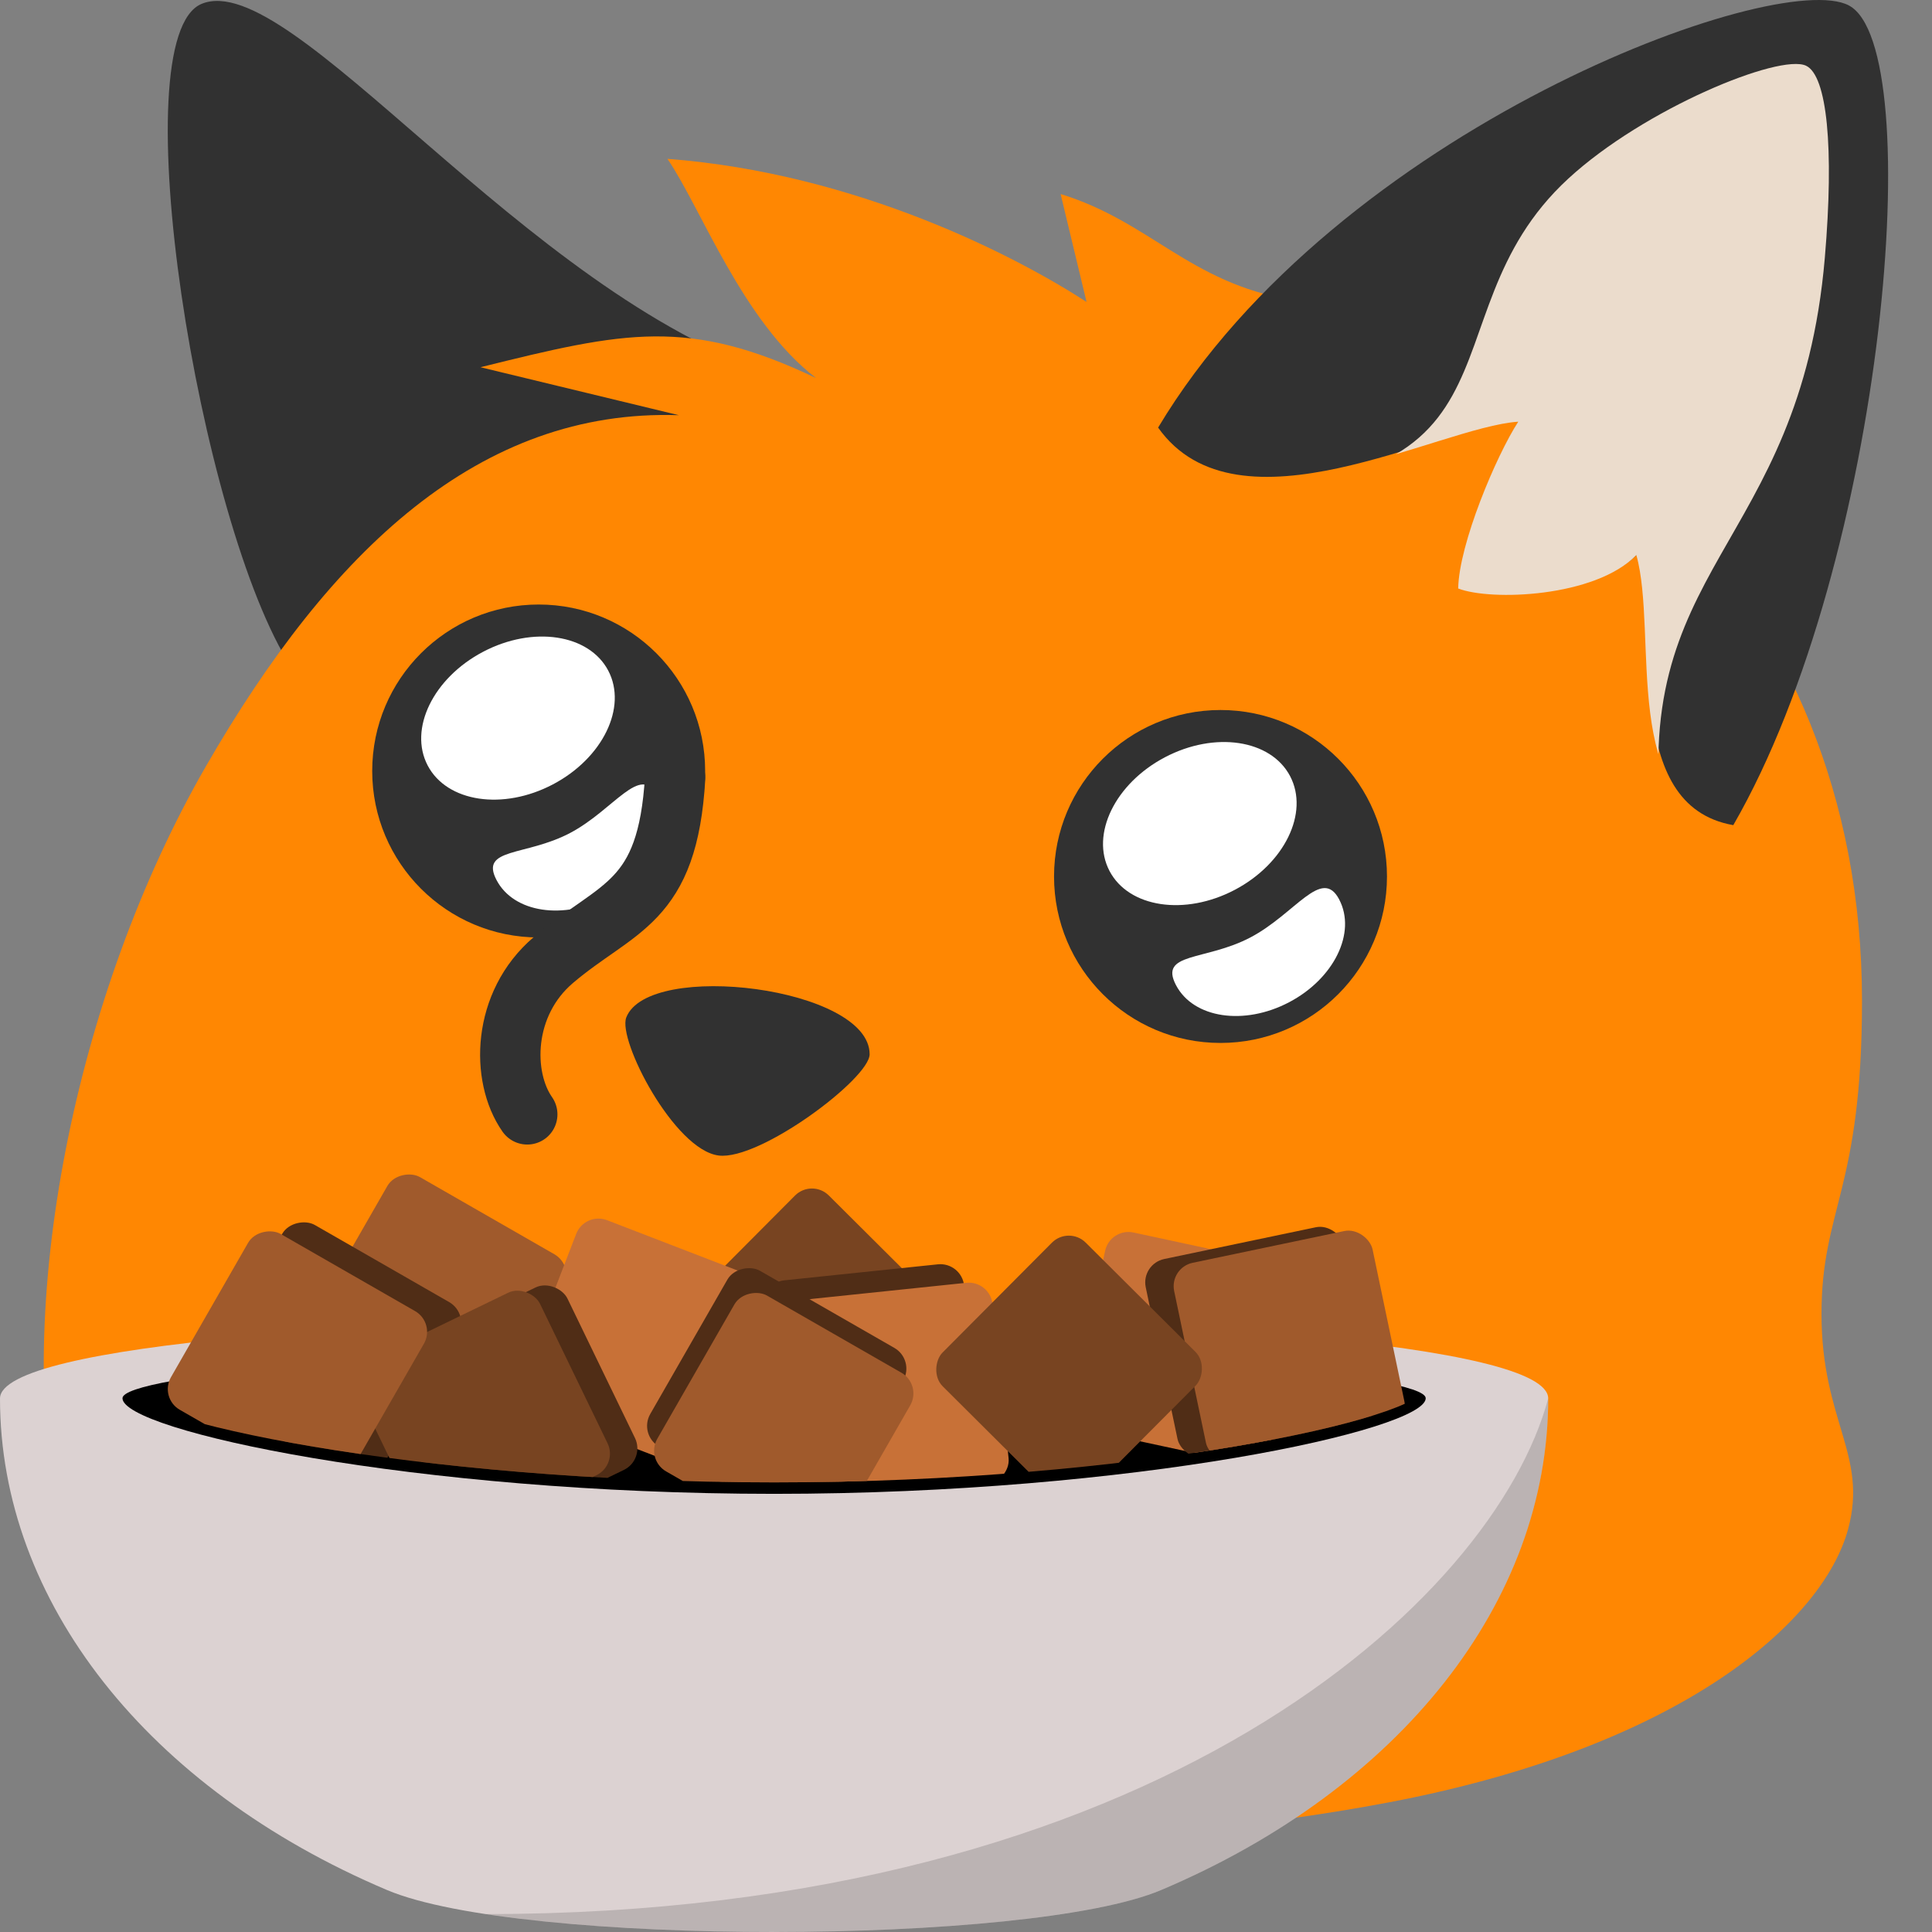 <?xml version="1.0" encoding="UTF-8" standalone="no"?>
<!-- Created with Inkscape (http://www.inkscape.org/) -->

<svg
   xmlns:dc="http://purl.org/dc/elements/1.1/"
   xmlns:cc="http://creativecommons.org/ns#"
   xmlns:rdf="http://www.w3.org/1999/02/22-rdf-syntax-ns#"
   xmlns:svg="http://www.w3.org/2000/svg"
   xmlns="http://www.w3.org/2000/svg"
   xmlns:xlink="http://www.w3.org/1999/xlink"
   xmlns:sodipodi="http://sodipodi.sourceforge.net/DTD/sodipodi-0.dtd"
   xmlns:inkscape="http://www.inkscape.org/namespaces/inkscape"
   width="128"
   height="128"
   viewBox="0 0 128 128"
   version="1.1"
   id="svg8"
   inkscape:version="0.92.4 5da689c313, 2019-01-14"
   sodipodi:docname="blobfoxnomcroutons.svg"
   inkscape:export-filename="/home/kevin/Encfs/Media-Enc/Projekte/Grafiken/2019.07.30 - blobfox/blobfoxcookie.png"
   inkscape:export-xdpi="96"
   inkscape:export-ydpi="96">
  <rect x="0" y="0" width="128" height="128" fill="#808080" stroke="none"/>
  <defs
     id="defs2">
    <linearGradient
       inkscape:collect="always"
       id="linearGradient879">
      <stop
         style="stop-color:#ff7505;stop-opacity:1"
         offset="0"
         id="stop875" />
      <stop
         style="stop-color:#ff8702;stop-opacity:1"
         offset="1"
         id="stop877" />
    </linearGradient>
    <mask
       maskUnits="userSpaceOnUse"
       id="mask914">
      <path
         sodipodi:nodetypes="sssssssss"
         inkscape:connector-curvature="0"
         id="path916"
         d="m 154.912,68.61 c 0,13.309 -2.851,14.612 -2.851,22.037 0,7.522 3.279,9.892 1.879,15.119 -1.747,6.519 -11.675,15.32 -32.3,19.246 -19.549,3.722 -44.713,3.715 -57.604,1.179 -12.971,-2.551 -33.636,-9.971 -35.993,-20.68 -3.353,-15.232 0.95,-36.745 10.314,-53.45 13.122,-23.41 38.499,-39.742 76.385,-32.803 18.754,3.435 40.17,20.227 40.17,49.352 z"
         style="opacity:1;fill:#ffffff;fill-opacity:1;fill-rule:evenodd;stroke:none;stroke-width:2.8;stroke-linecap:round;stroke-linejoin:round;stroke-miterlimit:4;stroke-dasharray:none;stroke-dashoffset:0;stroke-opacity:1;paint-order:markers stroke fill" />
    </mask>
    <clipPath
       clipPathUnits="userSpaceOnUse"
       id="clipPath939">
      <path
         style="opacity:1;fill:#ffffff;fill-opacity:1;fill-rule:evenodd;stroke:none;stroke-width:2.8;stroke-linecap:round;stroke-linejoin:round;stroke-miterlimit:4;stroke-dasharray:none;stroke-dashoffset:0;stroke-opacity:1;paint-order:markers stroke fill"
         d="m 150.702,0.513 c -3.588,-1.838 -33.067,6.515 -45.386,27.097 5.488,7.742 19.199,1.052 24.752,0.676 -1.518,2.343 -3.958,7.251 -4.009,10.319 2.256,0.871 6.464,0.348 8.501,-1.397 1.408,2.738 0.277,11.991 8.031,13.355 11.962,-15.595 13.616,-47.229 8.111,-50.05 z"
         id="path941"
         inkscape:connector-curvature="0"
         sodipodi:nodetypes="scccccs" />
    </clipPath>
    <clipPath
       clipPathUnits="userSpaceOnUse"
       id="clipPath846">
      <path
         sodipodi:nodetypes="ssssssscccccccccs"
         inkscape:connector-curvature="0"
         id="path848"
         d="m 391.794,425.42 c 1.657,13.018 -0.969,14.646 -0.045,21.909 0.936,7.358 4.439,9.267 3.72,14.554 -0.897,6.594 -9.513,16.438 -29.197,22.846 -18.658,6.074 -43.271,9.2 -56.195,8.325 -13.005,-0.881 -34.141,-5.565 -37.78,-15.746 -5.176,-14.481 -3.547,-36.67 3.434,-53.563 3.058,-7.4 11.253,-21.298 21.357,-27.692 l 8.117,-0.596 -12.767,-1.326 c 5.835,-2.879 11.39,-4.673 15.79,-5.331 1.441,0.886 3.341,1.689 5.005,2.251 -3.514,-1.724 -8.618,-10.207 -11.061,-13.143 13.215,-0.669 24.87,3.072 30.03,5.559 l -4.323,-6.209 c 6.881,0.777 11.291,4.589 18.481,4.892 18.77,1.025 41.809,14.783 45.434,43.271 z"
         style="opacity:1;fill:url(#linearGradient850);fill-opacity:1;fill-rule:evenodd;stroke:none;stroke-width:2.8;stroke-linecap:round;stroke-linejoin:round;stroke-miterlimit:4;stroke-dasharray:none;stroke-dashoffset:0;stroke-opacity:1;paint-order:markers stroke fill" />
    </clipPath>
    <linearGradient
       inkscape:collect="always"
       xlink:href="#linearGradient879"
       id="linearGradient850"
       gradientUnits="userSpaceOnUse"
       gradientTransform="matrix(0.978,-0.124,0.124,0.978,231.789,378.026)"
       x1="114.287"
       y1="112.444"
       x2="95.348"
       y2="85.856" />
    <clipPath
       clipPathUnits="userSpaceOnUse"
       id="clipPath848">
      <path
         sodipodi:nodetypes="scccccs"
         inkscape:connector-curvature="0"
         id="path850"
         d="M 151.144,0.339 C 146.27,-2.231 116.364,8.723 104.218,29.017 c 5.411,7.634 19.064,-0.123 24.539,-0.494 -1.496,2.31 -4.036,8.311 -4.087,11.335 2.224,0.859 9.32,0.611 12.132,-2.27 1.5,5.356 -1.156,17.091 6.49,18.436 10.366,-17.966 13.247,-52.839 7.853,-55.684 z"
         style="opacity:1;fill:#333333;fill-opacity:1;fill-rule:evenodd;stroke:none;stroke-width:2.8;stroke-linecap:round;stroke-linejoin:round;stroke-miterlimit:4;stroke-dasharray:none;stroke-dashoffset:0;stroke-opacity:1;paint-order:markers stroke fill" />
    </clipPath>
    <clipPath
       clipPathUnits="userSpaceOnUse"
       id="clipPath912">
      <path
         sodipodi:nodetypes="cccsc"
         inkscape:connector-curvature="0"
         id="path914"
         d="m 65.918,88.486 c 3.703,0.07 6.655,-0.269 9.543,-1.348 2.69,1.02 6.357,2.273 10.787,3.179 -0.823,8.607 -4.527,17.651 -13.321,16.794 -8.359,-0.815 -7.913,-9.46 -7.008,-18.625 z"
         style="opacity:1;fill:#cf1d32;fill-opacity:1;fill-rule:evenodd;stroke:none;stroke-width:14;stroke-linecap:round;stroke-linejoin:round;stroke-miterlimit:4;stroke-dasharray:none;stroke-dashoffset:0;stroke-opacity:1;paint-order:stroke fill markers" />
    </clipPath>
    <clipPath
       clipPathUnits="userSpaceOnUse"
       id="clipPath1215">
      <path
         style="opacity:1;fill:#000000;fill-opacity:1;stroke:none;stroke-width:3;stroke-linecap:round;stroke-linejoin:miter;stroke-miterlimit:4;stroke-dasharray:none;stroke-opacity:1;paint-order:markers stroke fill"
         d="m 121.369,92.746 c 1.2e-4,2.095 -19.328,6.335 -43.171,6.335 -23.843,0 -43.171,-4.199 -43.171,-6.335 l -3.146,-20.317 96.284,-0.214 z"
         id="path1217"
         inkscape:connector-curvature="0"
         sodipodi:nodetypes="cscccc" />
    </clipPath>
  </defs>
  <sodipodi:namedview
     id="base"
     pagecolor="#ffffff"
     bordercolor="#666666"
     borderopacity="1.0"
     inkscape:pageopacity="0.0"
     inkscape:pageshadow="2"
     inkscape:zoom="5.6"
     inkscape:cx="-10.239074"
     inkscape:cy="12.500493"
     inkscape:document-units="px"
     inkscape:current-layer="layer2"
     showgrid="false"
     units="px"
     fit-margin-top="0"
     fit-margin-left="0"
     fit-margin-right="0"
     fit-margin-bottom="0"
     inkscape:window-width="3840"
     inkscape:window-height="1982"
     inkscape:window-x="2880"
     inkscape:window-y="0"
     inkscape:window-maximized="1"
     showguides="false" />
  <g
     inkscape:groupmode="layer"
     id="layer3"
     inkscape:label="Ear  back">
    <path
       style="opacity:1;fill:#313131;fill-opacity:1;fill-rule:evenodd;stroke:none;stroke-width:2.8;stroke-linecap:round;stroke-linejoin:round;stroke-miterlimit:4;stroke-dasharray:none;stroke-dashoffset:0;stroke-opacity:1;paint-order:markers stroke fill"
       d="M 13.364,0.253 C 19.31,-2.181 34.664,19.384 51.374,24.82 L 19.307,44.217 C 13.193,34.794 7.976,2.459 13.364,0.253 Z"
       id="rect870"
       inkscape:connector-curvature="0"
       sodipodi:nodetypes="sccs" />
  </g>
  <g
     inkscape:groupmode="layer"
     id="layer4"
     inkscape:label="Body">
    <path
       style="opacity:1;fill:#ff8702;fill-opacity:1;fill-rule:evenodd;stroke:none;stroke-width:2.8;stroke-linecap:round;stroke-linejoin:round;stroke-miterlimit:4;stroke-dasharray:none;stroke-dashoffset:0;stroke-opacity:1;paint-order:markers stroke fill"
       d="m 123.362,66.319 c 0,12.527 -2.683,13.753 -2.683,20.741 0,7.08 3.086,9.311 1.768,14.23 -1.644,6.136 -10.989,14.419 -30.402,18.115 -18.4,3.503 -42.085,3.497 -54.218,1.11 C 25.618,118.114 6.168,111.131 3.949,101.051 0.794,86.714 4.941,65.858 13.657,50.743 21.902,36.445 31.791,27.064 44.977,27.508 L 31.833,24.33 c 9.553,-2.374 13.777,-3.309 22.236,0.719 -4.892,-3.757 -7.618,-11.27 -9.849,-14.525 12.594,0.959 23.181,6.503 27.767,9.481 l -1.718,-7.148 c 5.91,1.806 8.512,5.857 15.284,7.011 17.651,3.233 37.809,19.038 37.809,46.452 z"
       id="path837"
       inkscape:connector-curvature="0"
       sodipodi:nodetypes="ssssssscccccccs" />
  </g>
  <g
     inkscape:groupmode="layer"
     id="layer5"
     inkscape:label="Ear front">
    <path
       sodipodi:nodetypes="scccccs"
       inkscape:connector-curvature="0"
       id="path873"
       d="M 122.495,0.361 C 117.74,-2.146 88.574,8.537 76.728,28.329 c 5.277,7.445 18.593,-0.12 23.932,-0.482 -1.459,2.253 -3.936,8.105 -3.986,11.055 2.169,0.837 9.089,0.596 11.832,-2.214 1.463,5.224 -1.127,16.668 6.329,17.98 10.11,-17.522 12.92,-51.531 7.658,-54.306 z"
       style="opacity:1;fill:#313131;fill-opacity:1;fill-rule:evenodd;stroke:none;stroke-width:2.8;stroke-linecap:round;stroke-linejoin:round;stroke-miterlimit:4;stroke-dasharray:none;stroke-dashoffset:0;stroke-opacity:1;paint-order:markers stroke fill" />
    <path
       style="opacity:1;fill:#ebdccc;fill-opacity:1;fill-rule:evenodd;stroke:none;stroke-width:2.874;stroke-linecap:round;stroke-linejoin:round;stroke-miterlimit:4;stroke-dasharray:none;stroke-dashoffset:0;stroke-opacity:1;paint-order:markers stroke fill"
       d="m 148.359,4.336 c -1.788,-0.848 -11.006,2.906 -16.193,7.672 -10.533,9.677 -1.071,22.665 -28.294,20.811 6.009,14.754 19.118,20.291 34.812,24.003 -2.67,-18.584 9.243,-19.505 10.95,-39.434 0.643,-7.513 0.149,-12.376 -1.275,-13.052 z"
       id="path958"
       inkscape:connector-curvature="0"
       sodipodi:nodetypes="ssccss"
       clip-path="url(#clipPath848)"
       transform="matrix(0.973,0,0,0.975,-24.695,0.128)" />
  </g>
  <g
     inkscape:label="Face"
     inkscape:groupmode="layer"
     id="layer1"
     transform="translate(-26.912,0.031)">
    <circle
       style="opacity:1;fill:#313131;fill-opacity:1;fill-rule:evenodd;stroke:none;stroke-width:14;stroke-linecap:round;stroke-linejoin:round;stroke-miterlimit:4;stroke-dasharray:none;stroke-dashoffset:0;stroke-opacity:1;paint-order:stroke fill markers"
       id="path853"
       cx="107.774"
       cy="58.038"
       r="11.029" />
    <ellipse
       id="circle855"
       style="opacity:1;fill:#ffffff;fill-opacity:1;fill-rule:evenodd;stroke:none;stroke-width:14;stroke-linecap:round;stroke-linejoin:round;stroke-miterlimit:4;stroke-dasharray:none;stroke-dashoffset:0;stroke-opacity:1;paint-order:stroke fill markers"
       cy="97.763"
       cx="68.832"
       rx="6.757"
       ry="4.964"
       transform="rotate(-27.716)" />
    <path
       style="opacity:1;fill:#ffffff;fill-opacity:1;fill-rule:evenodd;stroke:none;stroke-width:14;stroke-linecap:round;stroke-linejoin:round;stroke-miterlimit:4;stroke-dasharray:none;stroke-dashoffset:0;stroke-opacity:1;paint-order:stroke fill markers"
       d="m 115.636,59.561 c 1.152,2.193 -0.334,5.242 -3.319,6.81 -2.985,1.568 -6.339,1.062 -7.491,-1.131 -1.152,-2.193 1.941,-1.593 4.926,-3.162 2.985,-1.568 4.733,-4.711 5.885,-2.518 z"
       id="ellipse857"
       inkscape:connector-curvature="0"
       sodipodi:nodetypes="sssss" />
    <circle
       r="11.029"
       cy="51.049"
       cx="62.601"
       id="circle865"
       style="opacity:1;fill:#313131;fill-opacity:1;fill-rule:evenodd;stroke:none;stroke-width:14;stroke-linecap:round;stroke-linejoin:round;stroke-miterlimit:4;stroke-dasharray:none;stroke-dashoffset:0;stroke-opacity:1;paint-order:stroke fill markers" />
    <ellipse
       transform="rotate(-27.716)"
       ry="4.964"
       rx="6.757"
       cx="32.092"
       cy="70.567"
       style="opacity:1;fill:#ffffff;fill-opacity:1;fill-rule:evenodd;stroke:none;stroke-width:14;stroke-linecap:round;stroke-linejoin:round;stroke-miterlimit:4;stroke-dasharray:none;stroke-dashoffset:0;stroke-opacity:1;paint-order:stroke fill markers"
       id="ellipse867" />
    <path
       sodipodi:nodetypes="sssss"
       inkscape:connector-curvature="0"
       id="path869"
       d="m 70.469,52.682 c 1.136,2.162 -0.329,5.167 -3.272,6.714 -2.943,1.546 -6.249,1.047 -7.385,-1.115 -1.136,-2.162 1.913,-1.571 4.856,-3.117 2.943,-1.546 4.665,-4.644 5.801,-2.482 z"
       style="opacity:1;fill:#ffffff;fill-opacity:1;fill-rule:evenodd;stroke:none;stroke-width:14;stroke-linecap:round;stroke-linejoin:round;stroke-miterlimit:4;stroke-dasharray:none;stroke-dashoffset:0;stroke-opacity:1;paint-order:stroke fill markers" />
    <path
       style="opacity:1;fill:#313131;fill-opacity:1;fill-rule:evenodd;stroke:none;stroke-width:3.8;stroke-linecap:round;stroke-linejoin:round;stroke-miterlimit:4;stroke-dasharray:none;stroke-dashoffset:0;stroke-opacity:1;paint-order:markers stroke fill"
       d="m 84.527,69.816 c 0,1.611 -7.267,7.051 -9.999,6.709 -2.942,-0.368 -6.708,-7.648 -6.124,-9.147 1.481,-3.806 16.123,-2.001 16.123,2.438 z"
       id="rect902"
       inkscape:connector-curvature="0"
       sodipodi:nodetypes="ssss" />
    <path
       style="display:inline;fill:none;stroke:#313131;stroke-width:4;stroke-linecap:round;stroke-linejoin:round;stroke-miterlimit:4;stroke-dasharray:none;stroke-opacity:1"
       d="m 71.642,51.482 c -0.488,8.432 -3.813,8.479 -8.062,12.087 -3.414,2.899 -3.474,7.745 -1.736,10.229"
       id="path890"
       inkscape:connector-curvature="0"
       sodipodi:nodetypes="csc" />
  </g>
  <g
     inkscape:groupmode="layer"
     id="layer6"
     inkscape:label="Whiskers"
     style="display:none">
    <path
       style="fill:none;fill-opacity:1;stroke:#313131;stroke-width:2.5;stroke-linecap:round;stroke-linejoin:round;stroke-miterlimit:4;stroke-dasharray:none;stroke-opacity:1"
       d="m 68.646,77.025 c 9.338,-1.395 20.514,-0.625 30.695,1.011"
       id="path943"
       inkscape:connector-curvature="0"
       sodipodi:nodetypes="cc" />
    <path
       sodipodi:nodetypes="cc"
       inkscape:connector-curvature="0"
       id="path945"
       d="m 67.229,83.131 c 11.44,0.449 21.055,4.55 30.035,11.482"
       style="fill:none;fill-opacity:1;stroke:#313131;stroke-width:2.5;stroke-linecap:round;stroke-linejoin:round;stroke-miterlimit:4;stroke-dasharray:none;stroke-opacity:1" />
    <path
       sodipodi:nodetypes="cc"
       inkscape:connector-curvature="0"
       id="path947"
       d="M 32.895,71.457 C 26.719,67.627 21.193,65.441 14.568,63.586"
       style="fill:none;fill-opacity:1;stroke:#313131;stroke-width:2.5;stroke-linecap:round;stroke-linejoin:round;stroke-miterlimit:4;stroke-dasharray:none;stroke-opacity:1" />
    <path
       style="fill:none;fill-opacity:1;stroke:#313131;stroke-width:2.5;stroke-linecap:round;stroke-linejoin:round;stroke-miterlimit:4;stroke-dasharray:none;stroke-opacity:1"
       d="M 32.162,76.368 C 24.398,74.197 17.84,73.287 10.804,73.047"
       id="path949"
       inkscape:connector-curvature="0"
       sodipodi:nodetypes="cc" />
  </g>
  <g
     inkscape:groupmode="layer"
     id="layer2"
     inkscape:label="Croutons">
    <path
       transform="translate(-26.912,0.031)"
       style="opacity:1;fill:#dcd2d2;fill-opacity:1;stroke:none;stroke-width:3;stroke-linecap:round;stroke-linejoin:miter;stroke-miterlimit:4;stroke-dasharray:none;stroke-opacity:1;paint-order:markers stroke fill"
       d="m 129.484,92.621 c 0,13.435 -9.775,25.85 -25.643,32.568 -8.701,3.683 -42.473,3.731 -51.286,0 -15.868,-6.718 -25.643,-19.132 -25.643,-32.568 0,-7.197 102.572,-7.246 102.572,0 z"
       id="path849"
       inkscape:connector-curvature="0"
       sodipodi:nodetypes="csscc" />
    <path
       transform="translate(-26.912,0.031)"
       sodipodi:nodetypes="cscc"
       inkscape:connector-curvature="0"
       id="path876"
       d="m 129.484,92.621 c 0,13.435 -9.775,25.85 -25.643,32.568 -7.201,3.048 -31.575,3.607 -44.76,1.593 44.457,0 66.844,-20.876 70.403,-34.161 z"
       style="opacity:0.149;fill:#000000;fill-opacity:1;stroke:none;stroke-width:3;stroke-linecap:round;stroke-linejoin:miter;stroke-miterlimit:4;stroke-dasharray:none;stroke-opacity:1;paint-order:markers stroke fill" />
    <path
       transform="translate(-26.912,0.031)"
       style="opacity:1;fill:#000000;fill-opacity:1;stroke:none;stroke-width:3;stroke-linecap:round;stroke-linejoin:miter;stroke-miterlimit:4;stroke-dasharray:none;stroke-opacity:1;paint-order:markers stroke fill"
       d="m 121.369,92.605 c 10e-5,2.095 -19.328,6.335 -43.171,6.335 -23.843,0 -43.171,-4.199 -43.171,-6.335 1.07e-4,-1.52 19.328,-3.365 43.171,-3.365 23.843,0 43.171,1.844 43.171,3.365 z"
       id="path871"
       inkscape:connector-curvature="0"
       sodipodi:nodetypes="cscsc" />
    <g
       style=""
       id="g1213"
       clip-path="url(#clipPath1215)"
       transform="translate(-26.912,-0.869)">
      <rect
         transform="rotate(12.155)"
         ry="1.583"
         y="59.197"
         x="115.516"
         height="13.431"
         width="13.431"
         id="rect905"
         style="opacity:1;fill:#c87137;fill-opacity:1;stroke:none;stroke-width:3;stroke-linecap:round;stroke-linejoin:miter;stroke-miterlimit:4;stroke-dasharray:none;stroke-opacity:1;paint-order:markers stroke fill" />
      <rect
         style="opacity:1;fill:#502d16;fill-opacity:1;stroke:none;stroke-width:3;stroke-linecap:round;stroke-linejoin:miter;stroke-miterlimit:4;stroke-dasharray:none;stroke-opacity:1;paint-order:markers stroke fill"
         id="rect1079"
         width="13.431"
         height="13.431"
         x="82.972"
         y="103.823"
         ry="1.583"
         transform="rotate(-11.831)" />
      <rect
         transform="rotate(-11.831)"
         ry="1.583"
         y="104.455"
         x="84.764"
         height="13.431"
         width="13.431"
         id="rect874"
         style="opacity:1;fill:#a05a2c;fill-opacity:1;stroke:none;stroke-width:3;stroke-linecap:round;stroke-linejoin:miter;stroke-miterlimit:4;stroke-dasharray:none;stroke-opacity:1;paint-order:markers stroke fill" />
      <rect
         transform="rotate(-60.147)"
         ry="1.583"
         y="85.144"
         x="-54.577"
         height="13.431"
         width="13.431"
         id="rect903"
         style="opacity:1;fill:#a05a2c;fill-opacity:1;stroke:none;stroke-width:3;stroke-linecap:round;stroke-linejoin:miter;stroke-miterlimit:4;stroke-dasharray:none;stroke-opacity:1;paint-order:markers stroke fill" />
      <rect
         style="opacity:1;fill:#784421;fill-opacity:1;stroke:none;stroke-width:3;stroke-linecap:round;stroke-linejoin:miter;stroke-miterlimit:4;stroke-dasharray:none;stroke-opacity:1;paint-order:markers stroke fill"
         id="rect901"
         width="13.431"
         height="13.431"
         x="112.896"
         y="-0.978"
         ry="1.583"
         transform="rotate(44.87)" />
      <rect
         transform="rotate(84.049)"
         ry="1.583"
         y="-81.377"
         x="93.41"
         height="13.431"
         width="13.431"
         id="rect1002"
         style="opacity:1;fill:#502d16;fill-opacity:1;stroke:none;stroke-width:3;stroke-linecap:round;stroke-linejoin:miter;stroke-miterlimit:4;stroke-dasharray:none;stroke-opacity:1;paint-order:markers stroke fill" />
      <rect
         style="opacity:1;fill:#c87137;fill-opacity:1;stroke:none;stroke-width:3;stroke-linecap:round;stroke-linejoin:miter;stroke-miterlimit:4;stroke-dasharray:none;stroke-opacity:1;paint-order:markers stroke fill"
         id="rect889"
         width="13.431"
         height="13.431"
         x="94.823"
         y="-83.123"
         ry="1.583"
         transform="rotate(84.049)" />
      <rect
         transform="rotate(21.089)"
         ry="1.583"
         y="52.082"
         x="90.454"
         height="13.431"
         width="13.431"
         id="rect891"
         style="opacity:1;fill:#c87137;fill-opacity:1;stroke:none;stroke-width:3;stroke-linecap:round;stroke-linejoin:miter;stroke-miterlimit:4;stroke-dasharray:none;stroke-opacity:1;paint-order:markers stroke fill" />
      <rect
         transform="rotate(-60.147)"
         ry="1.583"
         y="107.77"
         x="-48.746"
         height="13.431"
         width="13.431"
         id="rect1006"
         style="opacity:1;fill:#502d16;fill-opacity:1;stroke:none;stroke-width:3;stroke-linecap:round;stroke-linejoin:miter;stroke-miterlimit:4;stroke-dasharray:none;stroke-opacity:1;paint-order:markers stroke fill" />
      <rect
         style="opacity:1;fill:#a05a2c;fill-opacity:1;stroke:none;stroke-width:3;stroke-linecap:round;stroke-linejoin:miter;stroke-miterlimit:4;stroke-dasharray:none;stroke-opacity:1;paint-order:markers stroke fill"
         id="rect893"
         width="13.431"
         height="13.431"
         x="-49.939"
         y="108.992"
         ry="1.583"
         transform="rotate(-60.147)" />
      <rect
         transform="rotate(44.87)"
         ry="1.583"
         y="-10.772"
         x="127.161"
         height="13.431"
         width="13.431"
         id="rect895"
         style="opacity:1;fill:#784421;fill-opacity:1;stroke:none;stroke-width:3;stroke-linecap:round;stroke-linejoin:miter;stroke-miterlimit:4;stroke-dasharray:none;stroke-opacity:1;paint-order:markers stroke fill" />
      <rect
         style="opacity:1;fill:#502d16;fill-opacity:1;stroke:none;stroke-width:3;stroke-linecap:round;stroke-linejoin:miter;stroke-miterlimit:4;stroke-dasharray:none;stroke-opacity:1;paint-order:markers stroke fill"
         id="rect998"
         width="13.431"
         height="13.431"
         x="-60.795"
         y="80.679"
         ry="1.583"
         transform="rotate(-60.147)" />
      <rect
         transform="rotate(-25.836)"
         ry="1.583"
         y="104.745"
         x="6.757"
         height="13.431"
         width="13.431"
         id="rect1004"
         style="opacity:1;fill:#502d16;fill-opacity:1;stroke:none;stroke-width:3;stroke-linecap:round;stroke-linejoin:miter;stroke-miterlimit:4;stroke-dasharray:none;stroke-opacity:1;paint-order:markers stroke fill" />
      <rect
         style="opacity:1;fill:#784421;fill-opacity:1;stroke:none;stroke-width:3;stroke-linecap:round;stroke-linejoin:miter;stroke-miterlimit:4;stroke-dasharray:none;stroke-opacity:1;paint-order:markers stroke fill"
         id="rect897"
         width="13.431"
         height="13.431"
         x="4.97"
         y="104.268"
         ry="1.583"
         transform="rotate(-25.836)" />
      <rect
         transform="rotate(-60.147)"
         ry="1.583"
         y="79.016"
         x="-62.437"
         height="13.431"
         width="13.431"
         id="rect899"
         style="opacity:1;fill:#a05a2c;fill-opacity:1;stroke:none;stroke-width:3;stroke-linecap:round;stroke-linejoin:miter;stroke-miterlimit:4;stroke-dasharray:none;stroke-opacity:1;paint-order:markers stroke fill" />
    </g>
  </g>
</svg>

